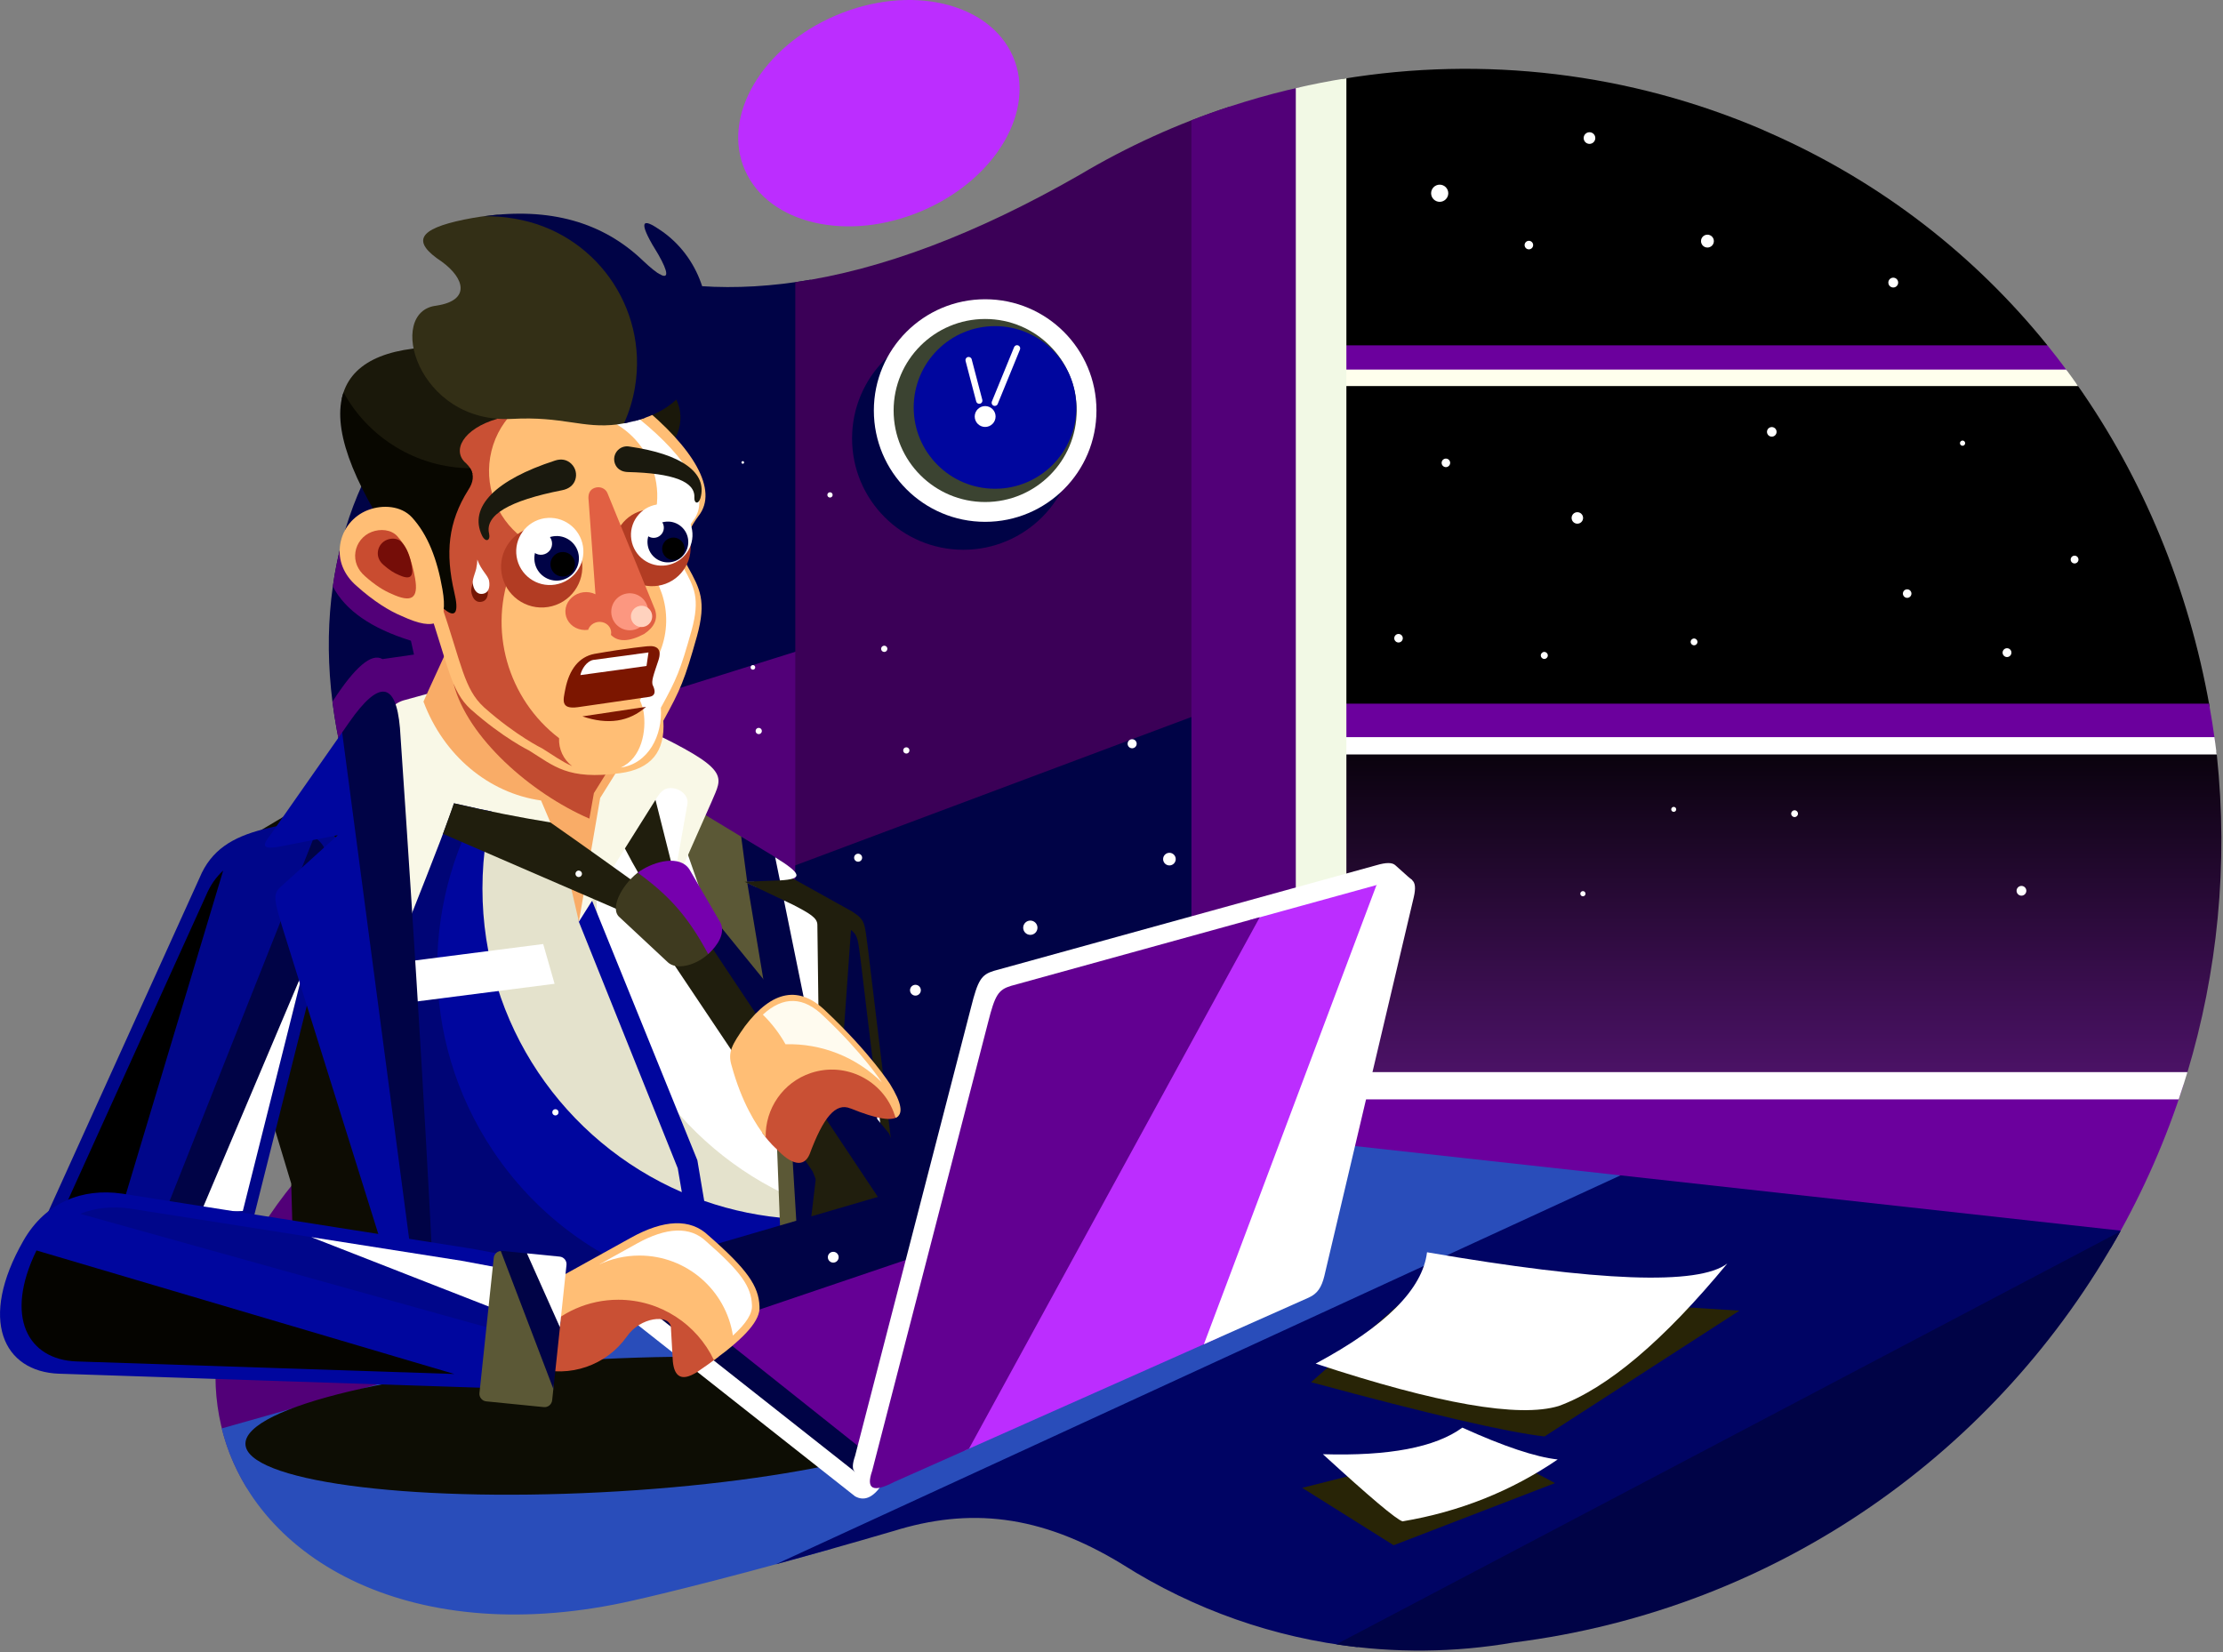 <svg width="588" height="437" viewBox="0 0 588 437" fill="none" xmlns="http://www.w3.org/2000/svg">
<rect x="0" y="0" width="588" height="437" fill="#808080" stroke="none"/>
<g clip-path="url(#clip0_125_4635)">
<path fill-rule="evenodd" clip-rule="evenodd" d="M466.49 34.46C467.17 34.75 467.84 35.05 468.52 35.35C497.83 48.35 522.41 67.64 541.51 91.29C540.68 94.62 542.39 98.08 545.58 99.43C545.91 99.65 546.27 99.84 546.65 100C546.79 100.08 546.93 100.15 547.07 100.22C547.71 100.81 548.46 101.27 549.29 101.59C566.91 126.56 578.89 155.65 584.45 186.89C584.36 187.02 584.28 187.16 584.21 187.29C583.38 188.06 582.73 189.05 582.35 190.19C581.19 193.68 582.93 197.44 586.26 198.85C586.3 199.14 586.33 199.42 586.37 199.71C589.45 228.88 586.51 257.32 578.55 283.78C577.49 284.05 576.73 284.89 576.51 285.89C576.35 286.11 576.21 286.3 576.09 286.55C576.05 286.62 576.01 286.68 575.97 286.75C575.88 286.86 575.8 286.97 575.73 287.09C570.77 287.15 565.93 288.52 561.69 291.06L560.48 291.54C559.9 291.68 559.35 291.84 558.8 292C556.97 292.35 555.14 292.89 553.36 293.63C551.6 294.08 549.91 294.69 548.3 295.45C547.96 295.56 547.63 295.68 547.3 295.8C546.96 295.9 546.63 296 546.3 296.11C544.39 296.33 542.49 296.75 540.64 297.36C539.01 297.55 537.39 297.88 535.79 298.36C533.6 298.8 531.44 299.5 529.36 300.49C525.01 301.93 521.13 304.4 518.02 307.61C517.6 308.02 517.19 308.44 516.8 308.87C514.07 311.35 511.83 314.35 510.25 317.73C508.05 321.87 506.96 326.44 506.98 331.02H483.59C481.48 330.23 479.25 329.68 476.94 329.42L476.47 329.24C474.27 328.41 472.18 328.01 469.91 327.56L469.3 327.32C467.22 326.43 465 325.79 462.7 325.43C461.36 324.97 459.98 324.49 458.61 324.15L457.96 323.99C456.1 323.15 454.13 322.52 452.09 322.1C451.32 321.87 450.53 321.67 449.74 321.51C448.94 321.27 448.12 321.07 447.29 320.9C446.23 320.59 445.15 320.35 444.07 320.07C443.21 319.72 442.33 319.4 441.42 319.14C439.34 318.37 437.14 317.83 434.86 317.57C431.67 316.31 428.19 315.61 424.55 315.61H424.38C422.41 315.2 420.47 315.02 418.45 315.02C418.01 314.93 417.56 314.85 417.11 314.77C414.24 313.78 411.16 313.24 407.96 313.24H406.6C406.03 313.12 405.46 313.02 404.88 312.94C403.23 312.52 401.52 312.24 399.77 312.12L399.35 312.03C396.7 311.24 394.02 310.87 391.25 310.87L390.35 310.65C388.02 310.02 385.58 309.69 383.06 309.69H382.29C380.43 309.3 378.51 309.1 376.54 309.1H363L367.73 311.46C373.48 314.33 355.72 307.88 349.86 309.02V37.03C352.72 31.99 354.46 26.48 355.07 20.88C392.35 14.71 431.07 19.19 466.53 34.45L466.49 34.46Z" fill="url(#paint0_linear_125_4635)"/>
<path fill-rule="evenodd" clip-rule="evenodd" d="M541.56 91.35C543.35 93.57 545.09 95.82 546.79 98.12H354.99C353.13 98.12 351.37 98.58 349.83 99.38V91.35H541.57H541.56Z" fill="#6B009D"/>
<path fill-rule="evenodd" clip-rule="evenodd" d="M546.52 97.76C547.59 99.2 548.64 100.65 549.66 102.12H349.81V97.56C350.5 97.69 351.21 97.76 351.94 97.76H546.51H546.52Z" fill="#FFFFED"/>
<path fill-rule="evenodd" clip-rule="evenodd" d="M577.58 286.87C573 301.28 566.93 315.08 559.52 328.07H457.3C453.58 325.57 449.24 323.94 444.55 323.47C443.89 323.31 443.21 323.18 442.53 323.08L442.31 323.01C441.34 322.56 440.34 322.16 439.3 321.81C438.24 321.46 437.2 321.09 436.12 320.79C433.01 319.28 429.57 318.33 425.94 318.07C423.09 316.62 419.95 315.64 416.64 315.24C414.23 314.45 411.67 313.98 409.02 313.87C407.27 313.5 405.46 313.29 403.6 313.26C402.64 313.06 401.67 312.91 400.68 312.81C399.52 312.54 398.33 312.34 397.12 312.22C395.41 311.82 393.64 311.58 391.83 311.51C390.85 311.3 389.84 311.14 388.83 311.04C387.67 310.77 386.48 310.57 385.27 310.45C384.49 310.27 383.7 310.12 382.9 310C380.66 309.42 378.32 309.12 375.9 309.12H371.84L376.08 311.24C372.43 309.5 368.35 308.53 364.05 308.53H356.34C354.09 308.53 351.91 308.8 349.81 309.3V286.89H577.57L577.58 286.87Z" fill="#6B009D"/>
<path fill-rule="evenodd" clip-rule="evenodd" d="M584.31 186.14C584.93 189.53 585.46 192.94 585.92 196.34H356.38C354.13 196.34 352.19 197.67 351.3 199.58H349.82V186.13H584.31V186.14Z" fill="#6B009D"/>
<path fill-rule="evenodd" clip-rule="evenodd" d="M585.74 195C585.95 196.52 586.15 198.05 586.34 199.58H349.82V195H585.74Z" fill="white"/>
<path fill-rule="evenodd" clip-rule="evenodd" d="M578.59 283.6C577.86 286.02 577.09 288.43 576.28 290.82H349.82V283.6H578.59Z" fill="white"/>
<path fill-rule="evenodd" clip-rule="evenodd" d="M103.66 256.42C103.87 244.98 101.65 232.65 96.65 219.51C64.86 137.05 115.76 71.87 185.39 75.69C194.63 76.32 204.3 75.75 214.41 74V108.56C214.41 117.08 215.97 125.51 218.98 133.44C219.3 134.58 219.66 135.71 220.04 136.84C220.27 137.81 220.51 138.77 220.78 139.73C220.87 140.13 220.96 140.52 221.05 140.92V150.3C221.05 154.15 221.37 158 222 161.81V191.08C222 193.44 222.12 195.79 222.36 198.13L213.95 199.06C206.59 199.74 199.19 201.26 191.88 203.7L184.6 206.13C180.2 207.6 175.91 209.37 171.76 211.45L161.16 216.75C154.24 220.07 147.59 224.25 141.39 229.33L130.52 238.22C127.95 240.06 125.32 241.87 122.79 243.77L112.75 251.3L103.67 256.42H103.66Z" fill="#000346"/>
<path fill-rule="evenodd" clip-rule="evenodd" d="M89.84 145.6C100.94 141.94 113.13 145.87 120.01 155.32C126.89 164.77 126.88 177.58 119.99 187.02C113.1 196.46 100.9 200.37 89.81 196.7C89.19 193.97 88.57 190.27 87.93 185.62C93.88 176.39 98.3 172.64 101.17 174.35C106.72 173.55 109.5 173.15 109.5 173.15C108.96 170.71 108.69 169.48 108.69 169.48C98.22 166.24 91.34 161.46 88.04 155.15C88.49 151.94 89.09 148.75 89.85 145.6M65.29 393.56C50.99 370.28 54.14 337.98 82.93 306.93C103.45 284.62 110.16 255.06 96.66 219.51C95.32 216.05 94.15 212.61 93.1 209.21L222.01 168.76V191.07C222.01 193.65 222.15 196.23 222.44 198.79V355.7L222.22 355.77C220.42 356.33 218.69 357.06 217.06 357.95C215.26 358.43 213.48 359.1 211.75 359.97L209.77 360.96C208.76 361.44 207.78 361.98 206.82 362.59C205.97 362.92 205.12 363.29 204.29 363.7L201.85 364.92C199.3 365.39 196.78 366.21 194.35 367.43L187.74 370.74C185.55 370.87 183.36 371.27 181.21 371.94H173.31C168.58 371.94 163.97 373.14 159.89 375.37L158.67 375.67H148.44C145.29 375.67 142.17 376.2 139.21 377.23C136.69 377.62 134.2 378.35 131.8 379.45C129.58 379.59 127.39 379.99 125.26 380.64H119.84C117.55 380.64 115.27 380.92 113.05 381.48L111.42 381.89H110.17C106.13 381.85 102.05 382.67 98.23 384.43C95.16 384.62 92.12 385.31 89.23 386.5C88.8 386.61 88.38 386.73 87.96 386.86H86.27C81.64 386.86 77 388 72.83 390.29C70.13 391.01 67.6 392.12 65.29 393.56Z" fill="#520078"/>
<path fill-rule="evenodd" clip-rule="evenodd" d="M210.38 74.64C233.16 71.37 258.19 61.93 285.48 46.31C298.19 38.74 311.55 32.69 325.29 28.18V317.24H319.98C317.17 317.24 314.38 317.66 311.7 318.49C305.79 318.67 300.05 320.72 295.36 324.34L294.16 324.74C291.91 325.45 289.74 326.44 287.69 327.73L285.01 328.62C281.96 329.64 279.12 331.17 276.61 333.13C274.98 333.58 273.37 334.15 271.77 334.69C269.72 335.34 267.71 336.23 265.79 337.39L261.37 340.04L259.73 340.45C257.75 340.95 255.82 341.66 254 342.57L250.53 344.3C248.76 344.78 247 345.44 245.29 346.3L239.61 349.14C237.7 349.78 235.92 350.36 234.1 351.27L230.91 352.87L222.19 355.78C220.39 356.34 218.66 357.07 217.03 357.96C215.23 358.44 213.45 359.11 211.72 359.98L210.36 360.66V74.64H210.38Z" fill="#3B0057"/>
<path fill-rule="evenodd" clip-rule="evenodd" d="M325.29 185.86V317.24H319.98C317.17 317.24 314.38 317.66 311.7 318.49C305.79 318.67 300.05 320.72 295.36 324.34L294.16 324.74C291.91 325.45 289.74 326.44 287.69 327.73L285.01 328.62C281.96 329.64 279.12 331.17 276.61 333.13C274.98 333.58 273.37 334.15 271.77 334.69C269.72 335.34 267.71 336.23 265.79 337.39L261.37 340.04L259.73 340.45C257.75 340.95 255.82 341.66 254 342.57L250.53 344.3C248.76 344.78 247 345.44 245.29 346.3L239.61 349.14C237.7 349.78 235.92 350.36 234.1 351.27L230.91 352.87L222.19 355.78C220.39 356.34 218.66 357.07 217.03 357.96C215.23 358.44 213.45 359.11 211.72 359.98L210.36 360.66V228.91L325.27 185.87L325.29 185.86Z" fill="#000346"/>
<path fill-rule="evenodd" clip-rule="evenodd" d="M221.11 4.08C240.67 -4.25 261.62 0.58 267.9 14.86C274.18 29.14 263.4 47.47 243.84 55.8C224.28 64.13 203.33 59.3 197.05 45.02C190.77 30.74 201.55 12.41 221.11 4.08Z" fill="#BC2DFF"/>
<path fill-rule="evenodd" clip-rule="evenodd" d="M174.74 360.5C176 357.31 177.01 354.06 177.77 350.8L177.98 350.31C181.1 343.02 182.89 335.49 183.46 328C184.27 324.51 184.8 321.01 185.07 317.52L185.17 317.09V371.02C183.83 371.23 182.5 371.53 181.18 371.94H174.74V360.49V360.5Z" fill="#BC2DFF"/>
<path fill-rule="evenodd" clip-rule="evenodd" d="M315.13 31.829C324.58 28.149 334.26 25.209 344.07 23.02V37.039C344.07 37.819 344.1 38.59 344.17 39.37C344.35 41.59 344.49 43.859 344.74 46.059C344.94 47.819 345.09 49.62 345.34 51.37L345.75 54.279C346.09 57.01 346.83 59.739 348.02 62.37V317.07H345.95C344.9 317.07 343.85 317.13 342.81 317.25H319.99C318.36 317.25 316.74 317.39 315.14 317.67V31.829H315.13Z" fill="#520078"/>
<path fill-rule="evenodd" clip-rule="evenodd" d="M342.75 23.31C347.18 22.29 351.65 21.42 356.13 20.7V317.07H345.94C344.89 317.07 343.84 317.13 342.8 317.25H342.75V23.31Z" fill="#F2F9E5"/>
<path fill-rule="evenodd" clip-rule="evenodd" d="M210.4 304.25C211.89 326.93 212.64 338.26 212.64 338.26C212.64 338.26 221.68 337.34 239.76 335.51C239.76 335.51 236.36 307.29 229.57 250.84C228.65 243.99 228.91 243.41 225.4 241.12C225.4 241.12 219.02 237.57 206.26 230.47C192.21 229.48 190.11 232.1 199.96 238.31C206.92 282.27 210.4 304.24 210.4 304.24" fill="#201E0D"/>
<path fill-rule="evenodd" clip-rule="evenodd" d="M218.96 332.57L229.67 331.48C230.5 326.63 232.33 322.12 234.93 318.18C233.76 313.99 233.38 309.6 233.81 305.27L227.64 253.95C226.93 248.68 227 247.51 225.09 246L218.96 332.57Z" fill="#000346"/>
<path fill-rule="evenodd" clip-rule="evenodd" d="M227.21 331.74L236.88 330.76L232.35 293.08L227.21 331.74Z" fill="white"/>
<path fill-rule="evenodd" clip-rule="evenodd" d="M106.77 207.04C99.6 260.06 102.4 307.79 115.17 350.23C176.3 342.28 206.86 338.3 206.86 338.3C212.49 312.92 211.43 286.7 203.68 259.64C190.34 231.43 183.66 217.33 183.66 217.33C185 215.03 184.94 212.17 183.51 209.92C182.08 207.67 179.51 206.41 176.85 206.66C174.2 206.91 171.9 208.61 170.9 211.08C128.14 208.38 106.76 207.04 106.76 207.04" fill="white"/>
<path fill-rule="evenodd" clip-rule="evenodd" d="M106.77 207.04C99.6 260.06 102.4 307.79 115.17 350.23L206.86 338.3C208.42 331.27 209.47 324.17 210 317.01C179.25 303.44 157.79 272.69 157.79 236.92C157.79 227.71 159.22 218.84 161.85 210.5L106.77 207.03V207.04Z" fill="#E4E2CC"/>
<path fill-rule="evenodd" clip-rule="evenodd" d="M106.77 207.04C99.6 260.06 102.4 307.79 115.17 350.23L184.81 341.17L185.03 341.14L185.18 341.12L185.38 341.09L185.67 341.05L185.9 341.02L186.22 340.98L186.68 340.92L186.94 340.89L187.57 340.81H187.61L188.26 340.72L188.67 340.67L189.16 340.61H189.19L189.31 340.59L189.49 340.57L189.86 340.52H189.89L190.09 340.49H190.12L206.85 338.31C208.02 333.03 208.9 327.72 209.49 322.36C201.4 321.85 193.62 320.23 186.27 317.67L184.46 306.92C184.46 306.92 175.17 284.03 156.6 238.25C153.98 240.38 152.82 242.23 153.1 243.81C170.55 287.3 179.27 309.04 179.27 309.04L180.35 315.36C149.32 301.91 127.61 271.02 127.61 235.05C127.61 225.84 129.04 216.96 131.68 208.62L106.76 207.05L106.77 207.04Z" fill="#00069E"/>
<path fill-rule="evenodd" clip-rule="evenodd" d="M93.3 226.35L108.68 353.91L78.42 362.53L77.03 313.08L56.03 243.56C60.33 236.69 63.83 229.2 66.38 221.17L82.65 211.5C92.85 216.49 96.39 221.44 93.29 226.36" fill="#0D0C03"/>
<path fill-rule="evenodd" clip-rule="evenodd" d="M106.77 207.04C99.6 260.06 102.4 307.79 115.17 350.23L184.27 341.24C162.98 336.54 143.4 323.92 130.35 304.34C110.45 274.48 111.32 236.85 129.55 208.47L106.78 207.03L106.77 207.04Z" fill="#000576"/>
<path fill-rule="evenodd" clip-rule="evenodd" d="M206.86 338.31L212.65 338.27L214.5 322.74C212.65 318.47 211.62 313.77 211.62 308.82V299.5C211.62 295.82 212.31 292.54 212.96 288.97C213.42 286.42 214.16 283.98 215.12 281.68C214.37 278.87 213.99 276.03 213.95 273.22L213.78 272.06L213.05 269.15C212.36 266.37 212 263.52 212 260.66V260.13C211.7 258.77 211.41 257.39 211.2 256.01C209.91 253.17 209.04 250.21 208.56 247.22C204.9 243.75 201.99 239.51 200.1 234.74L196.97 233.26L199.51 233.16C198.34 229.74 197.68 226.08 197.63 222.27L184.39 214.26C184.5 212.99 183.7 216.96 181.98 226.17C195.92 265.81 203.11 288.51 204.4 294.62C205.02 297.46 205.4 299.33 205.41 300.34L206.86 338.31Z" fill="#5B5836"/>
<path fill-rule="evenodd" clip-rule="evenodd" d="M170.4 192.7C155.18 197.25 149.42 214.29 153.12 243.81C153.12 243.81 159.88 233.07 173.39 211.6C174.81 209.13 175.95 208.25 178.05 208.5C180.15 208.75 182.11 210.52 181.84 212.61C181.84 212.61 181.03 217.18 179.41 226.33C178.4 231.15 179.02 231.63 181.27 227.78C181.27 227.78 183.59 222.54 188.23 212.07C191.07 205.21 193.69 203.77 170.4 192.7Z" fill="#F9F8E7"/>
<path fill-rule="evenodd" clip-rule="evenodd" d="M112.9 183.58C138.7 200.51 151.47 213.83 147.32 217.8C138.72 216.53 128.36 214.41 120.07 212.49C119.27 215.29 115.18 225.96 107.81 244.5C105.68 249.48 104.41 249.6 103.99 244.84L102.32 192.15C102.29 188.22 103.82 186.24 106.63 185.3L112.89 183.57L112.9 183.58Z" fill="#F9F8E7"/>
<path fill-rule="evenodd" clip-rule="evenodd" d="M117.82 172.84C154.37 187.03 170.33 196.48 166.91 198.02C166.78 198.21 164.06 202.57 158.75 211.09C158.75 211.09 156.87 222 153.12 243.81C153.12 243.81 151.69 237.6 148.82 225.18C148.82 225.18 146.92 220.7 143.11 211.75C129.2 209.79 117.32 199.8 112.01 185.59C112.01 185.59 114.36 180.29 117.83 172.84" fill="#F9AC67"/>
<path fill-rule="evenodd" clip-rule="evenodd" d="M160.99 203.54C133.66 188.46 119.99 180.92 119.99 180.92C123.62 195.08 140.38 209.82 155.89 216.55C156.4 213.57 157.09 209.8 157.09 209.8C159.69 205.63 160.99 203.54 160.99 203.54Z" fill="#C14B30"/>
<path fill-rule="evenodd" clip-rule="evenodd" d="M174.22 100.76C170.87 100.97 167.93 103.07 166.65 106.17C165.37 109.27 165.97 112.84 168.19 115.35C170.42 117.86 173.88 118.89 177.12 117.99C179.39 115.46 180.39 112.03 179.83 108.67C179.27 105.31 177.2 102.4 174.23 100.75" fill="#1A180A"/>
<path fill-rule="evenodd" clip-rule="evenodd" d="M124.57 187.67C133.05 195.19 139.94 198.53 139.94 198.53C146.6 202.64 150.1 206.38 164 204.53C172.17 203.46 175.99 198.83 175.46 190.66C180.01 182.39 181.08 179.94 184.35 168.3C186.94 158.93 185.1 155.68 182.05 150.13C179.89 146.45 180.8 141.89 184.78 136.46C190.18 129.62 183.25 118.32 169.22 106.95C117.81 95.471 96.7 113.01 113.09 160.01C118.65 176.3 119.22 182.8 124.56 187.67" fill="#FFBE75"/>
<path fill-rule="evenodd" clip-rule="evenodd" d="M128.05 187.12C136.53 194.65 143.42 197.98 143.42 197.98C146.28 199.75 148.56 201.45 151.33 202.66C149.03 200.91 147.74 198.15 147.88 195.27C134.39 184.97 128.83 166.58 135.48 150.07C136.5 147.54 137.75 145.18 139.21 143C132.2 138.33 128.18 129.83 129.65 120.98C131.17 111.8 138.14 104.89 146.7 103C114.63 102.66 103.31 121.4 116.58 159.46C122.14 175.75 122.71 182.25 128.05 187.12Z" fill="#C95034"/>
<path fill-rule="evenodd" clip-rule="evenodd" d="M164.16 203.05C171.48 202.02 175.29 194.61 174.8 187.22C178.95 179.68 179.93 177.44 182.91 166.82C185.27 158.27 183.6 155.3 180.82 150.24C178.85 146.88 179.68 142.72 183.31 137.77C188.24 131.53 181.91 121.22 169.11 110.84C164.63 109.84 160.4 109.08 156.43 108.57C157.02 109.05 157.59 109.54 158.14 110.05C164.19 111.88 169.41 116.28 172.08 122.55C175.02 129.45 174.18 137.02 170.48 142.94C170.29 144.67 169.98 146.39 169.55 148.09L169.71 148.4C172.91 151.59 175.17 155.78 175.94 160.59C176.78 165.9 175.66 171.07 173.11 175.35C172.28 178.84 170.97 182.16 169.25 185.25C169.72 186.22 170.06 187.27 170.24 188.38C171 193.16 169.84 200.53 164.14 203.07" fill="white"/>
<path fill-rule="evenodd" clip-rule="evenodd" d="M124.98 125.35C124.79 124.4 124.25 123.48 123.32 122.59C119.39 119.32 122.38 113.43 131.59 110.77C131.59 110.77 126.88 107.04 117.57 91.76C101.54 91.69 92.38 96.3 90.4 105.47C95.48 110.23 99.31 116.39 101.24 123.47C101.84 125.04 102.33 126.66 102.73 128.33L102.82 128.61C103.06 129.07 103.3 129.54 103.52 130.02L105.02 130.49C105.55 130.62 106.08 130.76 106.6 130.91C107.23 130.87 107.87 130.84 108.51 130.83C110.19 130.56 111.87 130.41 113.57 130.25C114.03 130.2 114.48 130.15 114.94 130.12C116.52 129.16 118.18 128.32 119.91 127.59C120.02 127.54 120.13 127.47 120.24 127.42C121.78 126.62 123.36 125.94 124.99 125.35H124.98Z" fill="#1A180A"/>
<path fill-rule="evenodd" clip-rule="evenodd" d="M183.66 131.6C183.57 133.18 184.73 133.51 185.27 131.79C187.2 125.01 180.22 120.11 166.57 118.14C165.26 117.86 163.92 118.37 163.12 119.44C162.32 120.51 162.23 121.95 162.87 123.12C163.51 124.29 164.72 124.84 166.11 124.87C178.07 125.16 183.91 127.4 183.66 131.6Z" fill="#1A190E"/>
<path fill-rule="evenodd" clip-rule="evenodd" d="M129.37 141.15C129.79 143 128.49 143.62 127.51 141.7C123.87 134.1 131.11 126.92 146.78 121.84C148.47 121.28 149.95 121.57 151.11 122.68C152.26 123.78 152.67 125.46 152.15 126.96C151.63 128.47 150.35 129.36 148.68 129.68C134.65 132.44 128.21 136.26 129.37 141.15Z" fill="#1A190E"/>
<path fill-rule="evenodd" clip-rule="evenodd" d="M141.6 139.34C147.46 138.41 152.97 142.4 153.9 148.27C154.83 154.13 150.84 159.64 144.97 160.57C139.11 161.5 133.6 157.5 132.67 151.64C131.74 145.78 135.73 140.27 141.6 139.34Z" fill="#B23C23"/>
<path fill-rule="evenodd" clip-rule="evenodd" d="M144.02 137.1C148.87 136.33 153.42 139.64 154.2 144.48C154.97 149.33 151.66 153.88 146.82 154.65C141.97 155.42 137.42 152.11 136.65 147.27C135.88 142.42 139.19 137.87 144.03 137.09" fill="white"/>
<path fill-rule="evenodd" clip-rule="evenodd" d="M146.31 141.87C149.53 141.36 152.55 143.55 153.06 146.77C153.57 149.99 151.38 153.01 148.16 153.52C144.94 154.03 141.92 151.84 141.41 148.62C140.9 145.4 143.09 142.38 146.31 141.87Z" fill="#000346"/>
<path fill-rule="evenodd" clip-rule="evenodd" d="M148.34 146.06C150.11 145.78 151.78 146.99 152.06 148.76C152.34 150.53 151.13 152.2 149.36 152.48C147.59 152.76 145.92 151.55 145.64 149.78C145.36 148.01 146.57 146.34 148.34 146.06Z" fill="black"/>
<path fill-rule="evenodd" clip-rule="evenodd" d="M142.62 140.9C144.23 140.64 145.74 141.74 145.99 143.35C146.25 144.96 145.15 146.47 143.54 146.72C141.93 146.98 140.42 145.88 140.17 144.27C139.91 142.66 141.01 141.15 142.62 140.9Z" fill="white"/>
<path fill-rule="evenodd" clip-rule="evenodd" d="M170.9 134.84C176.45 133.96 181.67 137.74 182.55 143.29C183.43 148.84 179.65 154.06 174.1 154.94C168.55 155.82 163.33 152.04 162.45 146.49C161.57 140.94 165.35 135.72 170.9 134.84Z" fill="#B23C23"/>
<path fill-rule="evenodd" clip-rule="evenodd" d="M173.76 133.46C178.2 132.75 182.36 135.78 183.07 140.22C183.77 144.66 180.75 148.82 176.31 149.53C171.87 150.24 167.71 147.21 167 142.77C166.29 138.33 169.32 134.17 173.76 133.46Z" fill="white"/>
<path fill-rule="evenodd" clip-rule="evenodd" d="M175.81 138.04C178.75 137.57 181.52 139.58 181.99 142.52C182.46 145.46 180.45 148.23 177.51 148.7C174.57 149.17 171.8 147.16 171.33 144.22C170.86 141.28 172.87 138.51 175.81 138.04Z" fill="#000346"/>
<path fill-rule="evenodd" clip-rule="evenodd" d="M177.65 142.24C179.27 141.98 180.8 143.09 181.05 144.71C181.31 146.33 180.2 147.86 178.58 148.11C176.96 148.37 175.43 147.26 175.18 145.64C174.92 144.02 176.03 142.49 177.65 142.24Z" fill="black"/>
<path fill-rule="evenodd" clip-rule="evenodd" d="M172.48 136.93C173.95 136.7 175.33 137.7 175.56 139.17C175.79 140.64 174.79 142.02 173.32 142.25C171.85 142.48 170.47 141.48 170.24 140.01C170.01 138.54 171.01 137.16 172.48 136.93Z" fill="white"/>
<path fill-rule="evenodd" clip-rule="evenodd" d="M155.67 132.2C155.52 130.72 155.95 129.52 157.31 129.05C158.67 128.57 160.17 129.19 160.68 130.45C169.05 150.95 173.23 161.2 173.23 161.2C174.08 163.7 173.13 165.87 170.37 167.71C166.41 169.8 163.49 169.88 161.6 167.95C161.93 166.42 160.93 164.94 159.32 164.58C157.71 164.22 156.06 165.12 155.56 166.61C153.26 166.92 151.03 165.82 150.05 163.87C149.07 161.92 149.55 159.57 151.25 158.05C152.95 156.53 155.47 156.19 157.5 157.2C156.29 140.53 155.68 132.19 155.68 132.19" fill="#E16043"/>
<path fill-rule="evenodd" clip-rule="evenodd" d="M171.8 184.33C173.21 184.07 173.51 183.08 172.72 181.38C172.14 180.33 172.93 178.39 174.17 174.64C175.08 171.85 173.92 170.68 171.29 170.95C171.29 170.95 166.12 171.4 157.21 172.97C153.15 173.76 150.55 177.08 149.52 182.34C149 185.1 148.15 187.68 152.78 187.08C165.46 185.25 171.8 184.33 171.8 184.33Z" fill="#7C1600"/>
<path fill-rule="evenodd" clip-rule="evenodd" d="M170.88 186.98C166.39 190.95 160.78 191.79 154.05 189.5C165.27 187.82 170.88 186.98 170.88 186.98Z" fill="#7C1600"/>
<path fill-rule="evenodd" clip-rule="evenodd" d="M105.63 145.52C116.89 163.28 122.58 166.75 120.18 156.76C117.75 146.28 118.52 138.12 123.85 129.62C125.17 127.65 125.51 125.69 124.37 123.86C110.26 123.73 97.49 115.87 90.86 103.78C87.84 112.75 92.64 126.7 105.63 145.52Z" fill="#080700"/>
<path fill-rule="evenodd" clip-rule="evenodd" d="M106.29 162.97C115.43 167.2 118.65 165.16 117.03 155.91C115.63 147.87 113.17 141.45 108.94 136.83C106.12 133.8 101.27 133.42 97.34 134.92C93.41 136.42 90.6 139.92 89.97 144.08C89.34 148.24 90.97 152.09 94.32 155C98.85 159.06 103.02 161.63 106.29 162.97Z" fill="#FFBE75"/>
<path fill-rule="evenodd" clip-rule="evenodd" d="M103.53 157.07C108.86 159.54 110.74 158.35 109.79 152.95C108.97 148.26 107.54 144.52 105.07 141.82C103.42 140.05 100.6 139.83 98.31 140.71C96.02 141.59 94.38 143.63 94.01 146.05C93.65 148.48 94.59 150.72 96.55 152.42C99.19 154.79 101.63 156.29 103.53 157.07Z" fill="#C94C30"/>
<path fill-rule="evenodd" clip-rule="evenodd" d="M105.36 152.04C108.38 153.44 109.45 152.76 108.91 149.71C108.45 147.05 107.63 144.93 106.24 143.4C105.31 142.4 103.7 142.27 102.41 142.77C101.11 143.27 100.18 144.42 99.97 145.8C99.76 147.17 100.3 148.45 101.41 149.41C102.91 150.75 104.29 151.6 105.37 152.04" fill="#750D08"/>
<path fill-rule="evenodd" clip-rule="evenodd" d="M115.49 80.85C101.98 82.27 110.31 112.15 135.41 110.81C148.97 110.06 154.13 113.45 163.31 112.27C164.23 112.13 165.12 111.97 165.97 111.79C166.43 110.49 166.97 109.22 167.56 107.98C167.8 106.96 168.09 105.96 168.41 104.97C169.68 100.89 171.62 97.07 174.11 93.66C174.34 93.34 174.57 93.02 174.81 92.71C174.95 92.36 175.1 92.01 175.25 91.66C175.36 91.28 175.48 90.91 175.6 90.54C175.8 89.9 176.01 89.27 176.25 88.65C176.15 88.4 176.05 88.14 175.95 87.89L175.71 88.52L175.33 86.13C175 85.11 174.71 84.09 174.47 83.05C174.22 82.3 173.98 81.55 173.77 80.78C173.24 79.45 172.79 78.11 172.42 76.76C172.25 76.16 172.08 75.56 171.91 74.96C171.64 74.36 171.38 73.76 171.14 73.15C167.04 71.93 163.08 70.02 159.43 67.37L158.9 66.99C156.81 65.48 154.88 63.75 153.12 61.85C151.93 61.36 150.77 60.82 149.64 60.22C149.01 59.93 148.39 59.61 147.77 59.29C146.49 59.13 145.21 58.91 143.94 58.62C142.18 58.32 140.45 57.89 138.76 57.35C136.35 57.39 133.93 57.2 131.53 56.79C128.68 57.05 125.73 57.48 122.69 58.1C110.78 60.57 108.64 63.8 116.86 69.22C123.03 73.71 124.41 79.48 115.49 80.84" fill="#332F16"/>
<path fill-rule="evenodd" clip-rule="evenodd" d="M136.11 57.85C157.2 61.34 171.46 81.24 167.97 102.34C167.41 105.75 166.41 108.98 165.05 111.99C167.06 111.61 168.89 111.14 170.56 110.56C171.46 108.81 172.49 107.14 173.65 105.55L173.89 105.22C175.77 102.61 177.97 100.24 180.45 98.17C180.38 95.94 180.51 93.74 180.81 91.59C180.91 90.02 181.11 88.47 181.4 86.95C181.48 86.36 181.58 85.77 181.69 85.18C181.77 84.63 181.86 84.09 181.96 83.55C182.08 82.8 182.22 82.06 182.38 81.31L182.31 80.89C179.38 78.52 176.83 75.75 174.73 72.68C173.7 72.15 172.15 70.92 170.11 68.99C159.43 58.72 145.37 54.79 127.91 57.22C130.7 57.14 133.44 57.36 136.11 57.85Z" fill="#000346"/>
<path fill-rule="evenodd" clip-rule="evenodd" d="M167.77 111.38C178.86 108.54 183.85 102.01 186.36 91.37C189.19 79.4 184.12 66.77 173.92 60.39C169.18 57.22 169.26 59.54 174.15 67.35C176.85 72.1 176.86 73.88 174.51 72.54C177.69 80.92 177.99 90.43 174.68 99.51C173.05 103.98 170.68 107.97 167.76 111.38" fill="#000346"/>
<path fill-rule="evenodd" clip-rule="evenodd" d="M165.81 157C168.48 156.58 170.99 158.4 171.41 161.07C171.83 163.74 170.01 166.25 167.34 166.67C164.67 167.09 162.16 165.27 161.74 162.6C161.32 159.93 163.14 157.42 165.81 157Z" fill="#FC9780"/>
<path fill-rule="evenodd" clip-rule="evenodd" d="M169.25 160.27C170.79 160.03 172.23 161.07 172.48 162.61C172.72 164.15 171.68 165.59 170.14 165.84C168.6 166.08 167.16 165.04 166.91 163.5C166.67 161.96 167.71 160.52 169.25 160.27Z" fill="#FFD2BE"/>
<path d="M125.86 150.15C126.88 153.08 128.74 154.33 128.98 155.84C129.22 157.35 128.92 158.94 127.3 159.2C125.68 159.46 124.9 158.04 124.66 156.53C124.42 155.02 125.8 153.26 125.86 150.16" fill="#751705"/>
<path d="M126.26 148.03C127.28 150.96 129.14 152.21 129.38 153.72C129.62 155.23 129.32 156.82 127.7 157.08C126.08 157.34 125.3 155.92 125.06 154.41C124.82 152.9 126.2 151.14 126.26 148.04" fill="white"/>
<path fill-rule="evenodd" clip-rule="evenodd" d="M153.51 178.58C164.88 177.07 171.01 176.16 171.01 176.16C171.01 176.16 171.18 174.97 171.53 172.59C171.53 172.59 166.65 173.25 156.9 174.57C155.22 174.91 153.89 176.88 153.51 178.58Z" fill="white"/>
<path fill-rule="evenodd" clip-rule="evenodd" d="M168.63 233.93C169.06 240.18 167.95 242.56 167.95 242.56C167.95 242.56 151.03 235.23 117.18 220.58C117.18 220.58 118.15 217.89 120.08 212.5C129.1 214.59 137.6 216.27 145.57 217.55C145.57 217.55 154.15 223.51 168.64 233.94" fill="#201E0D"/>
<path fill-rule="evenodd" clip-rule="evenodd" d="M170.42 233.04C176.25 232.81 178.3 231.13 178.3 231.13C175.02 218.1 173.38 211.59 173.38 211.59C167.98 220.16 165.29 224.45 165.29 224.45C167.97 229.58 170.26 233.49 170.42 233.04Z" fill="#201E0D"/>
<path fill-rule="evenodd" clip-rule="evenodd" d="M9.3 328.2C47.11 326.98 66.02 326.37 66.02 326.37C66.02 326.37 73.99 294.61 89.94 231.09C92.22 219.34 84.69 215.43 69.57 219.38C61.55 221.47 55.86 224.76 52.76 232.27C52.76 232.27 38.27 264.25 9.3 328.2Z" fill="#00068A"/>
<path fill-rule="evenodd" clip-rule="evenodd" d="M104.69 254.72L143.68 249.72L146.69 260.24L107.7 265.24L104.69 254.72Z" fill="white"/>
<path fill-rule="evenodd" clip-rule="evenodd" d="M43.55 321.01L58.93 320.51C59.65 315.48 61.65 310.66 64.76 306.55C64.95 305.51 65.2 304.46 65.51 303.42C65.82 301.95 66.25 300.49 66.78 299.06C66.86 298.66 66.95 298.27 67.05 297.87C67.17 297.04 67.32 296.22 67.51 295.39L67.53 295.28C67.71 293.3 68.1 291.32 68.68 289.38C68.85 288.77 69.04 288.16 69.25 287.56C69.49 286.77 69.76 286.03 70.05 285.26C70.53 283.92 71.1 282.6 71.78 281.32C72.67 278.21 74.07 275.19 75.98 272.42C76.34 270.86 76.82 269.32 77.42 267.83L86.35 232.25C87.39 226.88 86.21 223.28 83.06 221.45L43.55 320.99V321.01Z" fill="#000346"/>
<path fill-rule="evenodd" clip-rule="evenodd" d="M53.15 320.7L64.23 320.34L80.17 256.87L53.15 320.7Z" fill="white"/>
<path fill-rule="evenodd" clip-rule="evenodd" d="M13.12 328.2L29.77 327.66L59.03 230.29C57.13 232.03 55.59 234.21 54.43 237.02L13.12 328.2Z" fill="black"/>
<path fill-rule="evenodd" clip-rule="evenodd" d="M108.68 353.91L115.16 350.24C115.02 347.24 114.88 344.18 114.73 341.06C113.14 336.97 112.34 332.65 112.34 328.32V326.99C112.22 326.28 112.12 325.57 112.05 324.85C111.56 322.99 111.24 321.11 111.06 319.23C110.69 317.26 110.48 315.26 110.45 313.27C110.37 312.79 110.3 312.3 110.24 311.82C109.97 310.55 109.78 309.25 109.65 307.93C109.34 306.31 109.14 304.68 109.06 303.04C108.97 302.51 108.89 301.98 108.82 301.44C108.33 299.1 108.07 296.68 108.07 294.19V292.44L107.8 291.1C107.35 288.84 107.12 286.54 107.12 284.23V279.08C106.94 278.01 106.81 276.92 106.74 275.84C106.7 275.61 106.66 275.39 106.62 275.16L106.51 274.69C105.84 272.3 105.43 269.87 105.28 267.45C104.7 265.07 104.37 262.65 104.29 260.22C103.96 258.29 103.8 256.33 103.8 254.36V253.47L103.76 253.21C103.23 251.39 102.86 249.55 102.63 247.71C102.3 246.12 102.08 244.5 101.98 242.87C101.52 241.03 101.22 239.18 101.07 237.32C100.84 236.39 100.64 235.45 100.48 234.51C100.28 233.66 100.11 232.81 99.97 231.95C99.77 231.11 99.61 230.28 99.48 229.44C98.71 226.78 98.27 224.1 98.14 221.44C98.01 220.67 97.9 219.9 97.82 219.13C97.19 216.71 96.82 214.27 96.71 211.83C96.12 209.38 95.79 206.85 95.74 204.31C95.08 202.9 94.51 201.45 94.05 199.97C93.841 199.53 93.63 199.08 93.44 198.64C92.22 197.24 91.46 195.28 90.5 193.75L71.29 221.19C68.87 224.22 69.98 224.82 75.22 223.71L89.34 220.93L74 234.82C72.06 236.63 72.76 238.77 74.58 244.95L108.67 353.93L108.68 353.91Z" fill="#00069E"/>
<path fill-rule="evenodd" clip-rule="evenodd" d="M111.48 352.33L115.17 350.24C113.3 309.17 110.17 256.62 105.79 192.58C104.73 180.3 100.25 179.74 92.36 191.08L90.5 193.74L111.48 352.34V352.33Z" fill="#000346"/>
<path fill-rule="evenodd" clip-rule="evenodd" d="M197.63 233.23L205.98 232.9C206.41 232.88 206.81 232.85 207.18 232.82C206.93 231.2 206.78 229.54 206.76 227.85C206.04 227.37 205.22 226.86 204.31 226.29L196.05 221.3L197.63 233.22V233.23ZM211.56 338.27H212.64L216.94 302.11L216.55 271.81C215.95 270.46 215.44 269.08 215.02 267.7C214.81 267.12 214.61 266.53 214.43 265.94C213.94 264.61 213.54 263.26 213.22 261.89C212.82 260.42 212.51 258.94 212.31 257.45C212.2 256.9 212.11 256.36 212.03 255.81C211.4 253.2 211.06 250.62 211.06 247.73V244.21C210.11 242.49 209.3 240.68 208.65 238.8L197.66 233.59L209.53 304.78L211.55 338.27H211.56Z" fill="#000346"/>
<path fill-rule="evenodd" clip-rule="evenodd" d="M206.29 232.89C212.55 232.54 212.07 231.16 205.04 226.77L206.29 232.89ZM216.71 284.08L216.2 244.61C216.17 242.82 214.28 241.68 209.77 239.34L207.37 238.2L216.71 284.08Z" fill="white"/>
<path fill-rule="evenodd" clip-rule="evenodd" d="M227.44 341.23L243.33 339.59C242.14 334.53 241.94 329.24 242.73 324.1C239.37 320.01 236.94 315.41 235.43 310.59L235.36 310.39C234.99 309.74 234.64 309.09 234.3 308.43C232.93 306.39 231.75 304.21 230.77 301.93L230.47 301.4C229.43 299.95 228.49 298.45 227.66 296.9C226.78 295.82 225.97 294.71 225.22 293.57C224.48 292.62 223.8 291.64 223.16 290.64C222 289.24 220.96 287.77 220.02 286.26C219.66 285.75 219.31 285.23 218.97 284.71C218.37 283.82 217.77 282.93 217.2 282.02C216.95 281.67 216.71 281.32 216.47 280.97C215.81 279.98 215.09 279.06 214.36 278.12C214.07 277.79 213.78 277.46 213.5 277.13C211.45 275.7 209.54 274.09 207.79 272.32C207.22 271.75 206.66 271.17 206.12 270.57C205.21 269.76 204.34 268.92 203.52 268.04C201.12 265.73 199.01 263.13 197.24 260.29C196.46 259.2 195.74 258.08 195.08 256.93C194.15 255.84 193.27 254.69 192.46 253.5C191.5 252.33 190.6 251.1 189.77 249.82C188.97 248.66 188.23 247.47 187.56 246.26L177.47 253.92L214.96 309.89L227.46 341.25L227.44 341.23Z" fill="#201E0D"/>
<path fill-rule="evenodd" clip-rule="evenodd" d="M242.28 331.76C242.14 327.84 242.56 323.91 243.55 320.11L235.15 299.85L190 244.38L186.09 247.34L242.27 331.75L242.28 331.76Z" fill="#000346"/>
<path fill-rule="evenodd" clip-rule="evenodd" d="M225.01 293.22C231.91 296.03 236.11 296.71 237.59 295.25C236.69 293.44 236.11 291.48 235.88 289.47C234.85 288.5 233.93 287.39 233.14 286.15C232.82 285.69 232.52 285.21 232.25 284.72C231.96 284.27 231.69 283.8 231.43 283.31C231.2 283.05 230.98 282.78 230.76 282.51C230.44 282.19 230.11 281.87 229.8 281.54C229.65 281.39 229.49 281.25 229.34 281.09C229.03 280.84 228.72 280.59 228.42 280.32C228.23 280.21 228.03 280.09 227.84 279.96C227.58 279.81 227.32 279.66 227.06 279.5C226.84 279.39 226.62 279.29 226.4 279.18C225.88 278.98 225.37 278.76 224.87 278.5C223.83 277.98 222.77 277.47 221.75 276.89C221.23 276.74 220.72 276.57 220.21 276.37C219.97 276.3 219.74 276.23 219.51 276.16C218.39 275.89 217.28 275.5 216.21 275C215.73 274.84 215.25 274.65 214.77 274.45C214.39 274.34 214.02 274.21 213.65 274.08C213.13 273.97 212.62 273.84 212.1 273.69H211.58C210.65 273.69 209.78 273.5 208.85 273.5H205.11C204.67 274.76 204.08 275.96 203.36 277.1C203.08 277.61 202.77 278.11 202.43 278.59C202.25 278.92 202.05 279.25 201.84 279.57C201.11 281.23 200.11 282.79 198.86 284.18C198.7 284.45 198.54 284.71 198.36 284.97L198.42 285.26C198.83 286.22 199.15 287.22 199.39 288.26C199.45 288.48 199.5 288.69 199.57 288.9C199.89 289.81 200.14 290.75 200.3 291.72C200.39 292.11 200.47 292.5 200.53 292.9C200.63 293.22 200.72 293.55 200.8 293.88C201.36 295.6 201.67 297.43 201.67 299.34V299.72C203.74 302.56 205.27 303.81 205.27 303.81C209.22 308.07 212.58 309 214.14 305.34C217.74 295.65 221.01 291.54 224.99 293.23" fill="#C95034"/>
<path fill-rule="evenodd" clip-rule="evenodd" d="M236.89 295.7C239.03 294.8 238.54 291.81 235.41 286.75C235.41 286.75 230.17 278.54 218.62 267.64C211.5 260.59 204.31 261.86 197.05 271.45C193.59 276.38 192.42 278.34 193.53 281.94C196.17 291.57 199.97 297.59 202.53 300.82C202.37 293.35 207.04 286.33 214.49 283.84C223.66 280.78 233.57 285.74 236.63 294.9C236.72 295.16 236.81 295.43 236.9 295.69" fill="#FFBE75"/>
<path fill-rule="evenodd" clip-rule="evenodd" d="M233.26 286.34L233.22 286.28C233.22 286.28 228.44 278.8 217.92 268.86C212.58 263.58 207.2 263.42 201.78 268.4C204.14 270.72 206.16 273.36 207.77 276.23C217.32 275.99 226.47 279.61 233.26 286.33" fill="#FFFBEF"/>
<path fill-rule="evenodd" clip-rule="evenodd" d="M176.66 254.57C179.03 256.69 183.62 255.29 186.47 253.09C186.99 252.69 187.51 252.23 188.01 251.73C186.01 247.63 184.7 243.14 184.25 238.39C183.96 237.86 183.68 237.32 183.42 236.77C183.25 236.43 183.07 236.09 182.91 235.74C182.48 235.5 182.06 235.26 181.64 235C177.45 234.1 173.38 232.5 169.61 230.21C169.5 230.28 169.39 230.35 169.28 230.43C165.28 233.11 161.13 239.72 163.67 242.44L176.67 254.57H176.66Z" fill="#3E3A1F"/>
<path fill-rule="evenodd" clip-rule="evenodd" d="M187.31 252.39C189.84 250.13 192.04 246.71 190.47 243.91L182.33 229.93C179.8 226.14 173.27 227.75 169.28 230.43C169.08 230.56 168.88 230.71 168.69 230.86C176.7 236.72 181.79 242.05 187.32 252.39" fill="#7600AE"/>
<path fill-rule="evenodd" clip-rule="evenodd" d="M219.9 409.73C186.33 419.21 167.63 423.34 167.63 423.34C110.14 436.54 67.43 413.28 58.64 377.86L332.92 300.35L428.47 310.9C428.19 311.88 428.04 312.9 428.04 313.97C428.04 317.14 429.36 320 431.47 322.04C432.47 336.6 444.6 348.09 459.41 348.09H460.91L479.51 350.24C479.86 350.28 480.22 350.32 480.57 350.34L490.67 351.12C490.84 351.13 491.01 351.14 491.17 351.15L498.55 351.58L483.07 363.67C481.24 364.97 479.36 366.26 477.57 367.61L465.14 376.93C463.59 378.09 462.08 379.36 460.56 380.57C458.84 381.94 457.16 383.4 455.46 384.81C454.81 385.35 454.18 385.92 453.59 386.52L449.11 391L443.35 395.03C440.9 396.74 439 398.78 436.91 400.87L435.06 402.1C432.62 403.65 430.38 405.61 428.44 407.97C427.72 408.33 427 408.68 426.29 409.08C424.69 409.58 423.2 410.2 421.66 410.97L418.43 411.78C415.75 412.45 413.18 413.51 410.81 414.93L409.84 415.51C406.82 416.44 403.79 417.34 400.79 418.34L395.48 418.82C395 418.86 394.53 418.92 394.06 418.99L388.62 419.77C388.11 419.84 387.6 419.93 387.09 420.03L379.76 421.5C377.73 421.84 375.6 422.12 373.6 422.6H350.71L343.72 420.99C342.61 420.73 341.48 420.56 340.35 420.37L336.01 418.58C333.73 417.43 331.27 416.59 328.68 416.09C328.05 415.89 327.42 415.72 326.78 415.57L326.65 415.51C325.16 414.64 323.57 413.9 321.88 413.31C320.67 412.5 319.4 411.79 318.07 411.17C317.05 410.62 315.99 410.13 314.9 409.71C314.36 409.38 313.82 409.06 313.26 408.76C312.52 408.16 311.75 407.58 310.94 407.05C308.54 404.57 305.69 402.53 302.53 401.07C299.21 399.28 295.49 398.14 291.54 397.82C289.32 397.25 286.99 396.95 284.59 396.95H273.96C270.56 395.57 267.02 394.91 263.36 394.91C261.4 394.88 259.41 395.05 257.42 395.45L257.03 395.53C255.71 395.77 254.4 396.1 253.1 396.54L252.71 396.65C251.95 396.84 251.2 397.06 250.46 397.3C250.2 397.36 249.94 397.43 249.67 397.5C249.15 397.62 248.64 397.76 248.12 397.91C247.24 398.1 246.36 398.32 245.5 398.59C244.58 398.8 243.66 399.06 242.76 399.37C240.53 399.9 238.37 400.7 236.34 401.75C235.52 402.08 234.71 402.45 233.91 402.86L233.86 402.88C232.77 403.32 231.7 403.84 230.66 404.42C229.95 404.7 229.25 405 228.56 405.34C225.5 406.26 222.57 407.71 219.9 409.69" fill="#294DBA"/>
<path fill-rule="evenodd" clip-rule="evenodd" d="M236.34 405C224.54 408.46 214.12 411.38 205.19 413.81L428.64 310.92L560.94 325.54C560.07 327.11 559.18 328.68 558.27 330.23C556.09 331.46 554.04 333 552.18 334.85L549.76 337.27L550.64 336.68C548.44 338.18 546.47 339.98 544.78 342.03C542.48 343.76 540.26 345.49 537.99 347.27C536.35 348.2 534.88 349.1 533.39 350.29L532.35 351.12C530.58 352.3 528.75 353.35 527.03 354.57C526.5 354.83 525.97 355.11 525.45 355.4C523.68 356.41 521.9 357.37 520.24 358.55C518.57 359.37 516.96 360.37 515.43 361.56L513.3 362.63C512.33 363.12 511.39 363.66 510.49 364.25C508.18 365.5 506.01 367.1 504.06 369.05C503.06 369.57 502.1 370.11 501.14 370.75L500.2 371.37C498.88 372.03 497.53 372.67 496.23 373.37L491.06 376.15C489.86 376.79 488.72 377.52 487.63 378.33L485.99 379.31C484.46 380.19 483 381.23 481.62 382.42L480.05 383.47C478.52 384.49 477.09 385.67 475.78 386.97C475.4 387.35 475.02 387.73 474.64 388.11L475.61 387.53C474.91 387.95 474.23 388.41 473.55 388.87C472.63 389.33 471.73 389.79 470.84 390.32L469.29 391.25C467.89 392.06 466.54 393 465.27 394.07C464.32 394.62 463.38 395.24 462.48 395.91L461.51 396.64L459.77 397.8C459.04 398.29 458.33 398.81 457.65 399.36C457.02 399.75 456.41 400.17 455.79 400.58C455.12 401.03 454.47 401.5 453.83 402.01C453.11 402.59 452.39 403.15 451.69 403.73C451.03 404.15 450.38 404.58 449.75 405.05L449.24 405.43C448.48 405.77 447.72 406.14 446.98 406.55C445.15 407.57 443.2 408.56 441.47 409.72C440.43 410.41 439.36 411.1 438.34 411.82L436.01 413.48C435.1 414.1 434.22 414.78 433.38 415.52C433.24 415.6 433.1 415.68 432.95 415.76C431.09 416.42 429.27 417.28 427.53 418.36L425.5 419.04C424.07 419.49 422.67 420.06 421.31 420.74C419.59 421.22 417.88 421.86 416.22 422.7C415.2 423.21 414.18 423.69 413.19 424.26C411.38 424.74 409.61 425.4 407.91 426.25C407 426.59 406.11 426.97 405.24 427.4C404.62 427.63 404.01 427.87 403.4 428.14C402.38 428.45 401.38 428.82 400.4 429.25C399.63 429.38 398.86 429.53 398.09 429.72C397.12 429.96 396.15 430.19 395.19 430.48H388.24L389.81 432.05C389.26 432.27 388.72 432.5 388.19 432.75C384.57 431.04 380.52 430.08 376.25 430.08H375.85C369.53 430.08 363.7 432.18 359.01 435.71C337.1 433.25 315.85 425.84 296.93 413.84C275.01 400.43 256.19 398.81 236.32 405.01" fill="#000464"/>
<path fill-rule="evenodd" clip-rule="evenodd" d="M560.83 325.75C528.83 383.51 470.65 425.65 400.28 434.5C384.67 437.19 368.86 437.31 353.46 434.97L560.84 325.75H560.83Z" fill="#000346"/>
<path fill-rule="evenodd" clip-rule="evenodd" d="M254.82 86.55C271.08 86.55 284.26 99.73 284.26 115.99C284.26 132.25 271.08 145.43 254.82 145.43C238.56 145.43 225.38 132.25 225.38 115.99C225.38 99.73 238.56 86.55 254.82 86.55Z" fill="#000346"/>
<path fill-rule="evenodd" clip-rule="evenodd" d="M260.58 79.16C276.84 79.16 290.02 92.34 290.02 108.6C290.02 124.86 276.84 138.04 260.58 138.04C244.32 138.04 231.14 124.86 231.14 108.6C231.14 92.34 244.32 79.16 260.58 79.16Z" fill="white"/>
<path fill-rule="evenodd" clip-rule="evenodd" d="M260.58 84.38C273.95 84.38 284.79 95.22 284.79 108.59C284.79 121.96 273.95 132.8 260.58 132.8C247.21 132.8 236.37 121.96 236.37 108.59C236.37 95.22 247.21 84.38 260.58 84.38Z" fill="#3B4331"/>
<path fill-rule="evenodd" clip-rule="evenodd" d="M263.19 86.269C275.07 86.269 284.7 95.9 284.7 107.78C284.7 119.66 275.07 129.29 263.19 129.29C251.31 129.29 241.68 119.66 241.68 107.78C241.68 95.9 251.31 86.269 263.19 86.269Z" fill="#00069E"/>
<path fill-rule="evenodd" clip-rule="evenodd" d="M260.58 107.42C262.11 107.42 263.34 108.66 263.34 110.18C263.34 111.7 262.1 112.94 260.58 112.94C259.06 112.94 257.82 111.7 257.82 110.18C257.82 108.66 259.06 107.42 260.58 107.42Z" fill="white"/>
<path fill-rule="evenodd" clip-rule="evenodd" d="M269.33 91.37C269.76 91.55 269.96 92.04 269.79 92.46L263.9 106.86C263.73 107.29 263.23 107.49 262.81 107.32C262.38 107.15 262.18 106.65 262.35 106.23L268.24 91.83C268.41 91.4 268.91 91.2 269.33 91.37Z" fill="white"/>
<path fill-rule="evenodd" clip-rule="evenodd" d="M256 94.45C256.45 94.33 256.91 94.6 257.02 95.05L259.83 105.77C259.95 106.22 259.68 106.68 259.23 106.79C258.78 106.91 258.32 106.64 258.21 106.19L255.4 95.47C255.28 95.02 255.55 94.56 256 94.45Z" fill="white"/>
<path fill-rule="evenodd" clip-rule="evenodd" d="M158.87 359.53C210.76 356.9 252.82 362.65 252.82 372.38C252.82 382.11 210.76 392.13 158.87 394.76C106.98 397.39 64.92 391.64 64.92 381.91C64.92 372.18 106.98 362.16 158.87 359.53Z" fill="#0D0D04"/>
<path fill-rule="evenodd" clip-rule="evenodd" d="M228.11 388.24L246.05 319.04C246.05 319.04 217.52 327.36 160.48 344.01C160.48 344.01 182.37 361.28 226.16 395.81C228.57 397.17 230.91 396.18 233.17 392.87C231.05 390.44 229.37 388.9 228.13 388.24" fill="white"/>
<path fill-rule="evenodd" clip-rule="evenodd" d="M226.15 389.35C239.42 338.17 246.05 312.58 246.05 312.58C246.05 312.58 217.52 320.9 160.48 337.55C160.48 337.55 182.37 354.82 226.16 389.35" fill="#000346"/>
<path fill-rule="evenodd" clip-rule="evenodd" d="M253.47 328.59C237.15 365.62 228.99 384.13 228.99 384.13C228.99 384.13 215.11 373.08 187.35 351C231.43 336.06 253.47 328.59 253.47 328.59Z" fill="#650095"/>
<path fill-rule="evenodd" clip-rule="evenodd" d="M345.81 333.49C345.03 336.68 343.91 338.23 341.71 339.25L233.351 387.44C233.131 388.64 232.221 390.59 230.601 393.3C230.561 393.25 229.08 391.94 226.15 389.36C225.39 388.77 225.4 387.35 226.18 385.11C226.18 385.11 236.4 345.56 256.851 266.45C258.671 259.22 259.561 257.83 262.91 256.81C330.36 238.18 364.09 228.87 364.09 228.87C366.64 228.12 368.3 228.1 369.13 228.93C371.94 231.46 373.41 232.77 373.56 232.84C371.63 234.17 370.08 235.1 368.9 235.64L345.81 333.48V333.49Z" fill="white"/>
<path fill-rule="evenodd" clip-rule="evenodd" d="M322.39 353.83L255.16 383.73C255.85 379.13 255.57 374.39 254.32 369.91C254.43 368.87 254.48 367.83 254.49 366.79C254.53 366.55 254.56 366.31 254.59 366.06L254.61 365.98C254.76 365.52 254.9 365.05 255.03 364.59C255.71 362.85 256.23 361.08 256.6 359.3C256.79 358.72 256.97 358.14 257.13 357.55C257.46 357.03 257.75 356.49 258.1 355.97C259.91 353.21 261.74 350.5 263.33 347.6C264.03 346.32 264.91 345.11 265.65 343.84C266.01 343.43 266.35 343.01 266.68 342.59C269.41 339.96 271.65 336.9 273.32 333.55C273.58 333.05 273.83 332.55 274.07 332.04C274.77 330.72 275.36 329.36 275.86 327.99C275.97 327.74 276.07 327.49 276.17 327.24C276.5 326.43 276.83 325.61 277.14 324.79C278.57 322.74 279.74 320.57 280.66 318.31C281.29 316.86 281.91 315.42 282.41 313.93C282.98 312.21 283.36 310.49 284.03 308.81L284.88 306.69C285.89 304.16 286.57 301.57 286.93 298.98V298.95L288.68 293.72C289.54 291.14 290.06 288.52 290.27 285.93C290.32 285.66 290.36 285.38 290.4 285.11L292.12 281.66C292.72 280.46 293.24 279.24 293.68 278C294.05 277.54 294.41 277.06 294.75 276.58C295.41 275.68 296.06 274.78 296.71 273.88L296.88 273.71C298.73 272.49 300.67 271.27 302.4 269.92L304.59 268.22C306.39 266.82 308.49 265.71 310.31 264.35C311.73 263.28 313.06 262.11 314.54 261.13L314.81 260.95C320.04 258.23 324.25 254.29 327.25 249.65L327.71 248.96C328.92 247.15 329.92 245.27 330.72 243.34L364.26 234.08C365.07 237.88 366.55 241.53 368.66 244.85C368.21 245.79 367.81 246.76 367.45 247.75C366.86 248.99 366.32 250.26 365.87 251.62L365.43 252.93L365.21 253.6C364.21 256.4 363.58 259.37 363.38 262.47C363.11 263.57 362.9 264.69 362.74 265.84C362.09 267.6 361.58 269.43 361.24 271.31C360.05 274.33 359.29 277.57 359.04 280.95C358.53 282.25 358.1 283.59 357.76 284.98L357.66 285.4C357.49 285.91 357.33 286.42 357.18 286.93C356.7 288.2 356.29 289.51 355.96 290.86C355.2 292.64 354.58 294.49 354.14 296.42L354.11 296.5C353.7 297.74 353.29 298.96 352.97 300.24C352.68 301.39 352.38 302.53 352.15 303.7C351.69 305.18 351.33 306.7 351.09 308.26C350.47 310.42 350.06 312.68 349.9 315C349.8 315.55 349.71 316.11 349.64 316.68C349.5 317.02 349.36 317.37 349.24 317.72C348.11 320.03 347.24 322.49 346.67 325.06C346.5 325.69 346.34 326.32 346.2 326.96L345.96 327.21C344.41 328.76 343.01 330.47 341.79 332.31C341.32 332.83 340.87 333.36 340.44 333.9C339.47 334.58 338.52 335.31 337.61 336.11C337.21 336.41 336.81 336.71 336.41 337.03C334.17 338.45 332.12 340.13 330.29 342.02C326.86 345.32 324.14 349.37 322.4 353.89" fill="#BC2DFF"/>
<path fill-rule="evenodd" clip-rule="evenodd" d="M256.31 383.22L236.52 392.02C230.93 394.94 228.99 393.96 230.69 389.09L261.36 270.43C263.18 263.2 264.07 261.81 267.42 260.79L333.22 242.62L256.31 383.21V383.22Z" fill="#620091"/>
<path fill-rule="evenodd" clip-rule="evenodd" d="M350.32 337.47C349.54 340.66 348.42 342.21 346.22 343.23L318.44 355.59L364.1 234.11L368.59 232.87C373.41 231.46 375.04 232.62 373.96 237.3L350.31 337.49L350.32 337.47Z" fill="white"/>
<path fill-rule="evenodd" clip-rule="evenodd" d="M128.86 367.17C139.94 367.43 145.37 367.15 145.37 367.15C145.37 367.15 146.08 357.52 147.5 338.26C147.75 336.31 145.7 334.17 143.78 333.86C143.78 333.86 137.45 332.68 124.78 330.31C124.78 330.31 93.93 325.45 32.23 315.74C21.87 314.25 12.06 317.94 6.19 328.2C-5.79 349.14 0.87 362.86 15.63 363.39C91.12 365.9 128.87 367.16 128.87 367.16" fill="#00069E"/>
<path fill-rule="evenodd" clip-rule="evenodd" d="M9.65 330.78C1.08 348.35 7.34 359.67 20.27 360.14L120.16 363.46L9.65 330.78Z" fill="#050400"/>
<path fill-rule="evenodd" clip-rule="evenodd" d="M142.65 354.98L143.16 348.11C140.28 347.91 137.42 347.26 134.7 346.17L134.34 346.05C132.64 345.5 131.01 344.78 129.44 343.94C127.75 343.25 126.15 342.4 124.65 341.41C124.12 341.1 123.6 340.77 123.08 340.42C122.53 340.06 121.99 339.69 121.47 339.29C120.99 338.98 120.52 338.65 120.06 338.31C119.07 338.16 118.08 337.96 117.09 337.71C115.63 337.5 114.19 337.18 112.77 336.75C112.24 336.61 111.72 336.46 111.2 336.28C110.76 336.17 110.32 336.05 109.88 335.93C108.64 335.78 107.4 335.54 106.19 335.22C105.41 335.03 104.63 334.81 103.86 334.56C100.97 334.01 98.24 333.01 95.74 331.64L95.42 331.51C92.66 330.72 90.12 329.64 87.69 328.09L34.38 319.7C29.77 319.04 25.27 319.45 21.22 321.09L142.65 354.98Z" fill="#00068A"/>
<path fill-rule="evenodd" clip-rule="evenodd" d="M142.95 350.95L143.68 341.05C143.92 339.2 141.97 337.17 140.15 336.88L122.14 333.52L82.34 327.26L142.95 350.96V350.95Z" fill="white"/>
<path fill-rule="evenodd" clip-rule="evenodd" d="M184.09 363.15C186.29 361.65 188.27 360.25 190.02 358.93C186.23 354.72 183.7 349.37 183.02 343.44L182.94 343.33C182.57 342.92 182.2 342.5 181.85 342.06L181.55 341.73C180.97 341.4 180.4 341.04 179.84 340.67C177.78 340.01 175.78 339.1 173.88 337.94C173.7 337.85 173.52 337.77 173.35 337.69C173.07 337.58 172.79 337.46 172.51 337.33C172.3 337.26 172.09 337.2 171.89 337.13C171.44 337.01 170.98 336.88 170.53 336.74C170.09 336.88 169.65 337.01 169.2 337.12C168.63 337.4 168.05 337.65 167.47 337.89C166.86 338.19 166.23 338.46 165.6 338.71C162.05 340.34 158.1 341.25 153.93 341.25C150.92 341.25 148.02 340.77 145.31 339.89L141.72 361.86C150.7 364.54 160.38 361.2 165.8 353.56C169.34 348.36 177.04 347.53 177.45 351.02L177.97 360.13C178.38 364.35 180.42 365.35 184.09 363.12" fill="#C95034"/>
<path fill-rule="evenodd" clip-rule="evenodd" d="M188.85 359.8C197.39 353.54 201.19 349.12 200.89 345.57C200.69 340.2 197.68 335.8 187.39 326.82C182.59 322.22 175.56 322.61 166.91 327.4L145.4 339.33L143.24 352.54C148.34 347.17 155.55 343.82 163.55 343.82C174.71 343.82 184.35 350.35 188.85 359.8Z" fill="#FFBE75"/>
<path fill-rule="evenodd" clip-rule="evenodd" d="M147.17 344.59V344.61V344.59ZM139.41 337.84C140.25 338.37 141.12 338.82 142.02 339.19C142.4 339.67 142.81 340.12 143.24 340.55C144.08 341.66 145.03 342.63 146.06 343.48C146.28 343.7 146.51 343.92 146.74 344.13V349.27C146.46 350.25 146.26 351.23 146.15 352.22C146.09 352.66 146.02 353.04 145.92 353.51C145.8 354.1 145.72 354.69 145.64 355.28C145.53 356.03 145.48 356.77 145.46 357.51V356.63L145.4 357.02C144.95 360.2 145.38 363.3 146.51 366.08L146.05 370.42C145.93 371.52 144.94 372.33 143.84 372.22L128.61 370.7C127.51 370.59 126.71 369.6 126.82 368.51L130.6 332.72C130.71 331.66 131.63 330.88 132.68 330.92C134.23 333.82 136.56 336.23 139.4 337.87L139.41 337.84Z" fill="#5B5836"/>
<path fill-rule="evenodd" clip-rule="evenodd" d="M132.82 330.9L140.51 331.67C141.46 334.62 142.88 337.36 144.7 339.8C144.75 340.05 144.79 340.31 144.85 340.56C145.45 343.84 146.62 346.92 148.26 349.69L146.38 367.44L132.45 330.9C132.57 330.89 132.7 330.89 132.83 330.9" fill="#000346"/>
<path fill-rule="evenodd" clip-rule="evenodd" d="M193.87 353.28C197.47 350 199.08 347.39 198.89 345.17C198.71 340.37 196.02 336.44 186.82 328.41C182.52 324.29 176.24 324.65 168.51 328.93L158.4 334.54C161.65 332.99 165.29 332.13 169.13 332.13C181.64 332.13 192 341.3 193.86 353.28" fill="white"/>
<path fill-rule="evenodd" clip-rule="evenodd" d="M139.38 331.55L148.05 332.41C149.15 332.52 149.95 333.51 149.84 334.6L148.1 351.08L139.38 331.55Z" fill="white"/>
<path fill-rule="evenodd" clip-rule="evenodd" d="M309.32 225.59C310.24 225.59 310.99 226.34 310.99 227.26C310.99 228.18 310.24 228.93 309.32 228.93C308.4 228.93 307.65 228.18 307.65 227.26C307.65 226.34 308.4 225.59 309.32 225.59Z" fill="white"/>
<path fill-rule="evenodd" clip-rule="evenodd" d="M272.53 243.52C273.57 243.52 274.42 244.37 274.42 245.41C274.42 246.45 273.57 247.3 272.53 247.3C271.49 247.3 270.64 246.45 270.64 245.41C270.64 244.37 271.49 243.52 272.53 243.52Z" fill="white"/>
<path fill-rule="evenodd" clip-rule="evenodd" d="M226.98 225.83C227.56 225.83 228.04 226.3 228.04 226.89C228.04 227.48 227.57 227.95 226.98 227.95C226.39 227.95 225.92 227.48 225.92 226.89C225.92 226.3 226.39 225.83 226.98 225.83Z" fill="white"/>
<path fill-rule="evenodd" clip-rule="evenodd" d="M220.4 331.14C221.19 331.14 221.83 331.78 221.83 332.57C221.83 333.36 221.19 334 220.4 334C219.61 334 218.97 333.36 218.97 332.57C218.97 331.78 219.61 331.14 220.4 331.14Z" fill="white"/>
<path fill-rule="evenodd" clip-rule="evenodd" d="M242.14 260.51C242.93 260.51 243.57 261.15 243.57 261.94C243.57 262.73 242.93 263.37 242.14 263.37C241.35 263.37 240.71 262.73 240.71 261.94C240.71 261.15 241.35 260.51 242.14 260.51Z" fill="white"/>
<path fill-rule="evenodd" clip-rule="evenodd" d="M239.73 197.68C240.19 197.68 240.56 198.05 240.56 198.51C240.56 198.97 240.19 199.34 239.73 199.34C239.27 199.34 238.9 198.97 238.9 198.51C238.9 198.05 239.27 197.68 239.73 197.68Z" fill="white"/>
<path fill-rule="evenodd" clip-rule="evenodd" d="M146.91 293.41C147.37 293.41 147.74 293.78 147.74 294.24C147.74 294.7 147.37 295.07 146.91 295.07C146.45 295.07 146.08 294.7 146.08 294.24C146.08 293.78 146.45 293.41 146.91 293.41Z" fill="white"/>
<path fill-rule="evenodd" clip-rule="evenodd" d="M233.89 170.8C234.35 170.8 234.72 171.17 234.72 171.63C234.72 172.09 234.35 172.46 233.89 172.46C233.43 172.46 233.06 172.09 233.06 171.63C233.06 171.17 233.43 170.8 233.89 170.8Z" fill="white"/>
<path fill-rule="evenodd" clip-rule="evenodd" d="M200.69 192.54C201.15 192.54 201.52 192.91 201.52 193.37C201.52 193.83 201.15 194.2 200.69 194.2C200.23 194.2 199.86 193.83 199.86 193.37C199.86 192.91 200.23 192.54 200.69 192.54Z" fill="white"/>
<path fill-rule="evenodd" clip-rule="evenodd" d="M299.46 195.54C300.12 195.54 300.66 196.08 300.66 196.74C300.66 197.4 300.12 197.94 299.46 197.94C298.8 197.94 298.26 197.4 298.26 196.74C298.26 196.08 298.8 195.54 299.46 195.54Z" fill="white"/>
<path fill-rule="evenodd" clip-rule="evenodd" d="M153.07 230.29C153.55 230.29 153.93 230.67 153.93 231.15C153.93 231.63 153.54 232.01 153.07 232.01C152.6 232.01 152.21 231.62 152.21 231.15C152.21 230.68 152.59 230.29 153.07 230.29Z" fill="white"/>
<path fill-rule="evenodd" clip-rule="evenodd" d="M219.54 130.22C219.93 130.22 220.24 130.53 220.24 130.92C220.24 131.31 219.93 131.62 219.54 131.62C219.15 131.62 218.84 131.31 218.84 130.92C218.84 130.53 219.15 130.22 219.54 130.22Z" fill="white"/>
<path fill-rule="evenodd" clip-rule="evenodd" d="M199.15 175.93C199.49 175.93 199.76 176.2 199.76 176.54C199.76 176.88 199.49 177.15 199.15 177.15C198.81 177.15 198.54 176.88 198.54 176.54C198.54 176.2 198.81 175.93 199.15 175.93Z" fill="white"/>
<path fill-rule="evenodd" clip-rule="evenodd" d="M386.96 382.84C398.03 386.42 403.56 388.21 403.56 388.21C403.56 388.21 406.14 389.58 411.31 392.32C411.31 392.32 397.08 397.8 368.63 408.76C352.51 398.64 344.44 393.58 344.44 393.58C372.79 386.41 386.96 382.83 386.96 382.83" fill="#282406"/>
<path fill-rule="evenodd" clip-rule="evenodd" d="M370.21 344.91C375.18 342.63 377.67 341.49 377.67 341.49C377.67 341.49 405.14 343.23 460.09 346.71C460.09 346.71 442.91 357.8 408.55 379.98C398.56 378.86 377.97 374.07 346.79 365.63C346.79 365.63 354.6 358.72 370.21 344.91Z" fill="#282406"/>
<path fill-rule="evenodd" clip-rule="evenodd" d="M348.01 360.71C366.46 350.84 376.28 341.02 377.46 331.26C422.81 339.07 449.29 340.06 456.89 334.23C440.04 354.65 425.19 367.21 412.32 371.92C401.81 375.12 380.37 371.38 348 360.71" fill="white"/>
<path fill-rule="evenodd" clip-rule="evenodd" d="M349.92 384.68C362.26 395.98 369.28 401.91 370.98 402.44C386.06 399.91 399.74 394.45 412.02 386.07C406.22 385.44 397.82 382.64 386.8 377.65C379.66 382.87 367.37 385.21 349.91 384.68" fill="white"/>
<path fill-rule="evenodd" clip-rule="evenodd" d="M196.47 121.98C196.66 121.98 196.82 122.14 196.82 122.33C196.82 122.52 196.66 122.68 196.47 122.68C196.28 122.68 196.12 122.52 196.12 122.33C196.12 122.14 196.28 121.98 196.47 121.98Z" fill="white"/>
<path fill-rule="evenodd" clip-rule="evenodd" d="M380.81 48.85C382.06 48.85 383.08 49.87 383.08 51.12C383.08 52.37 382.06 53.39 380.81 53.39C379.56 53.39 378.54 52.37 378.54 51.12C378.54 49.87 379.56 48.85 380.81 48.85Z" fill="white"/>
<path fill-rule="evenodd" clip-rule="evenodd" d="M404.4 63.7C405.02 63.7 405.53 64.21 405.53 64.83C405.53 65.45 405.02 65.96 404.4 65.96C403.78 65.96 403.27 65.45 403.27 64.83C403.27 64.21 403.78 63.7 404.4 63.7Z" fill="white"/>
<path fill-rule="evenodd" clip-rule="evenodd" d="M451.63 62.08C452.57 62.08 453.33 62.84 453.33 63.78C453.33 64.72 452.57 65.48 451.63 65.48C450.69 65.48 449.93 64.72 449.93 63.78C449.93 62.84 450.69 62.08 451.63 62.08Z" fill="white"/>
<path fill-rule="evenodd" clip-rule="evenodd" d="M420.43 34.98C421.28 34.98 421.97 35.67 421.97 36.52C421.97 37.37 421.28 38.06 420.43 38.06C419.58 38.06 418.89 37.37 418.89 36.52C418.89 35.67 419.58 34.98 420.43 34.98Z" fill="white"/>
<path fill-rule="evenodd" clip-rule="evenodd" d="M468.65 112.97C469.35 112.97 469.92 113.54 469.92 114.24C469.92 114.94 469.35 115.51 468.65 115.51C467.95 115.51 467.38 114.94 467.38 114.24C467.38 113.54 467.95 112.97 468.65 112.97Z" fill="white"/>
<path fill-rule="evenodd" clip-rule="evenodd" d="M417.22 135.49C418.06 135.49 418.74 136.17 418.74 137.01C418.74 137.85 418.06 138.53 417.22 138.53C416.38 138.53 415.7 137.85 415.7 137.01C415.7 136.17 416.38 135.49 417.22 135.49Z" fill="white"/>
<path fill-rule="evenodd" clip-rule="evenodd" d="M382.45 121.31C383.07 121.31 383.58 121.82 383.58 122.44C383.58 123.06 383.07 123.57 382.45 123.57C381.83 123.57 381.32 123.06 381.32 122.44C381.32 121.82 381.83 121.31 382.45 121.31Z" fill="white"/>
<path fill-rule="evenodd" clip-rule="evenodd" d="M504.46 155.89C505.08 155.89 505.59 156.4 505.59 157.02C505.59 157.64 505.08 158.15 504.46 158.15C503.84 158.15 503.33 157.64 503.33 157.02C503.33 156.4 503.84 155.89 504.46 155.89Z" fill="white"/>
<path fill-rule="evenodd" clip-rule="evenodd" d="M448.09 168.9C448.59 168.9 448.99 169.3 448.99 169.8C448.99 170.3 448.59 170.7 448.09 170.7C447.59 170.7 447.19 170.3 447.19 169.8C447.19 169.3 447.59 168.9 448.09 168.9Z" fill="white"/>
<path fill-rule="evenodd" clip-rule="evenodd" d="M519.11 116.54C519.49 116.54 519.8 116.85 519.8 117.23C519.8 117.61 519.49 117.92 519.11 117.92C518.73 117.92 518.42 117.61 518.42 117.23C518.42 116.85 518.73 116.54 519.11 116.54Z" fill="white"/>
<path fill-rule="evenodd" clip-rule="evenodd" d="M548.74 146.99C549.31 146.99 549.77 147.45 549.77 148.02C549.77 148.59 549.31 149.05 548.74 149.05C548.17 149.05 547.71 148.59 547.71 148.02C547.71 147.45 548.17 146.99 548.74 146.99Z" fill="white"/>
<path fill-rule="evenodd" clip-rule="evenodd" d="M500.78 73.45C501.5 73.45 502.08 74.03 502.08 74.75C502.08 75.47 501.5 76.05 500.78 76.05C500.06 76.05 499.48 75.47 499.48 74.75C499.48 74.03 500.06 73.45 500.78 73.45Z" fill="white"/>
<path fill-rule="evenodd" clip-rule="evenodd" d="M369.92 167.7C370.54 167.7 371.05 168.21 371.05 168.83C371.05 169.45 370.54 169.96 369.92 169.96C369.3 169.96 368.79 169.45 368.79 168.83C368.79 168.21 369.3 167.7 369.92 167.7Z" fill="white"/>
<path fill-rule="evenodd" clip-rule="evenodd" d="M442.71 213.44C443.08 213.44 443.37 213.74 443.37 214.1C443.37 214.46 443.07 214.76 442.71 214.76C442.35 214.76 442.05 214.46 442.05 214.1C442.05 213.74 442.35 213.44 442.71 213.44Z" fill="white"/>
<path fill-rule="evenodd" clip-rule="evenodd" d="M534.69 234.35C535.4 234.35 535.98 234.93 535.98 235.64C535.98 236.35 535.4 236.93 534.69 236.93C533.98 236.93 533.4 236.35 533.4 235.64C533.4 234.93 533.98 234.35 534.69 234.35Z" fill="white"/>
<path fill-rule="evenodd" clip-rule="evenodd" d="M418.69 235.72C419.07 235.72 419.38 236.03 419.38 236.41C419.38 236.79 419.07 237.1 418.69 237.1C418.31 237.1 418 236.79 418 236.41C418 236.03 418.31 235.72 418.69 235.72Z" fill="white"/>
<path fill-rule="evenodd" clip-rule="evenodd" d="M408.48 172.45C408.99 172.45 409.41 172.87 409.41 173.38C409.41 173.89 408.99 174.31 408.48 174.31C407.97 174.31 407.55 173.89 407.55 173.38C407.55 172.87 407.97 172.45 408.48 172.45Z" fill="white"/>
<path fill-rule="evenodd" clip-rule="evenodd" d="M530.87 171.47C531.52 171.47 532.04 172 532.04 172.64C532.04 173.28 531.51 173.81 530.87 173.81C530.23 173.81 529.7 173.28 529.7 172.64C529.7 172 530.23 171.47 530.87 171.47Z" fill="white"/>
<path fill-rule="evenodd" clip-rule="evenodd" d="M474.68 214.34C475.18 214.34 475.58 214.74 475.58 215.24C475.58 215.74 475.18 216.14 474.68 216.14C474.18 216.14 473.78 215.74 473.78 215.24C473.78 214.74 474.18 214.34 474.68 214.34Z" fill="white"/>
</g>
<defs>
<linearGradient id="paint0_linear_125_4635" x1="468.69" y1="429.27" x2="468.69" y2="186.49" gradientUnits="userSpaceOnUse">
<stop stop-color="#BC2DFF"/>
<stop offset="1"/>
</linearGradient>
<clipPath id="clip0_125_4635">
<rect width="587.55" height="436.63" fill="white"/>
</clipPath>
</defs>
</svg>

